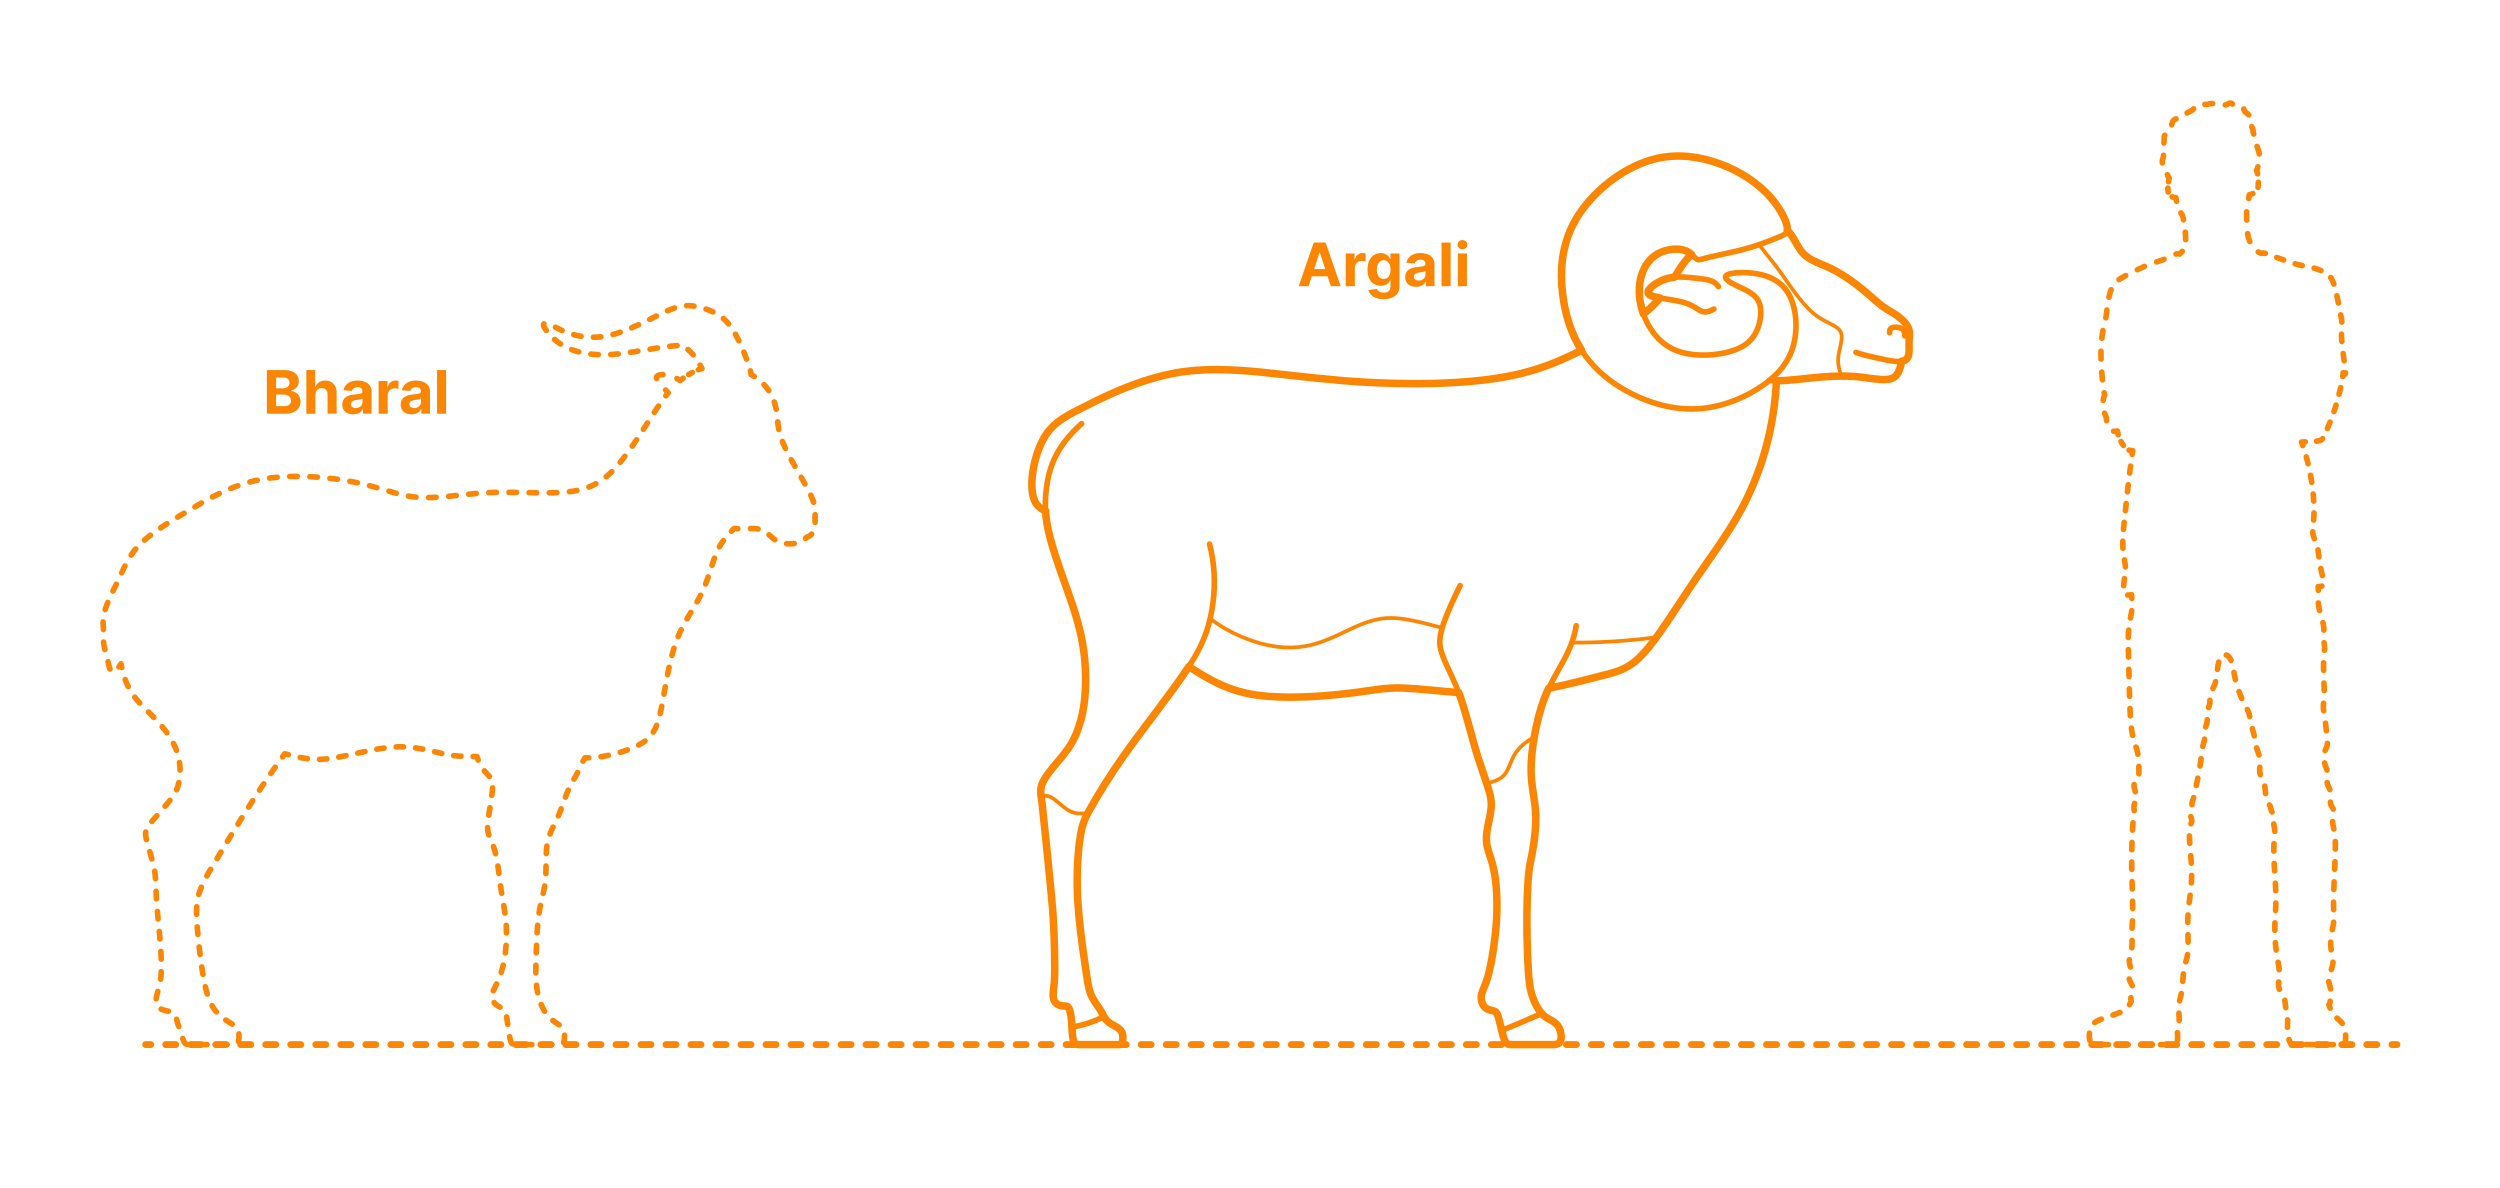<?xml version="1.0" encoding="utf-8"?>
<!-- Generator: Adobe Illustrator 27.0.0, SVG Export Plug-In . SVG Version: 6.00 Build 0)  -->
<!DOCTYPE svg PUBLIC "-//W3C//DTD SVG 1.1//EN" "http://www.w3.org/Graphics/SVG/1.1/DTD/svg11.dtd">
<svg version="1.1" xmlns:x="http://ns.adobe.com/Extensibility/1.0/" xmlns:i="http://ns.adobe.com/AdobeIllustrator/10.0/" xmlns:graph="http://ns.adobe.com/Graphs/1.0/"
	 xmlns="http://www.w3.org/2000/svg" xmlns:xlink="http://www.w3.org/1999/xlink" x="0px" y="0px" width="1000px" height="475px"
	 viewBox="0 0 1000 475" enable-background="new 0 0 1000 475" xml:space="preserve">
<g id="FILL-BACKGROUND">
	<rect x="0" fill="#FFFFFF" width="1000" height="475"/>
</g>
<g id="N-TEXT">
	<g id="MTEXT_00000115512535767955002260000008779857115922736515_">
		<g>
			<g>
				<g>
					<path fill="#FB8604" d="M106.746,165.48v-17.455h6.989c1.284,0,2.355,0.19,3.213,0.571c0.858,0.38,1.503,0.907,1.935,1.581
						s0.648,1.448,0.648,2.323c0,0.682-0.137,1.28-0.409,1.794c-0.273,0.514-0.646,0.935-1.121,1.261
						c-0.475,0.327-1.016,0.558-1.624,0.695v0.17c0.665,0.028,1.288,0.216,1.871,0.562c0.582,0.347,1.055,0.831,1.419,1.453
						s0.545,1.362,0.545,2.22c0,0.926-0.229,1.751-0.686,2.476c-0.458,0.725-1.132,1.297-2.024,1.717
						c-0.892,0.421-1.992,0.631-3.298,0.631H106.746z M110.437,155.33h2.736c0.505,0,0.956-0.09,1.351-0.269
						c0.395-0.179,0.708-0.433,0.938-0.763s0.345-0.725,0.345-1.185c0-0.63-0.223-1.139-0.669-1.525
						c-0.446-0.386-1.078-0.58-1.896-0.58h-2.804V155.33z M110.437,162.463h3.008c1.028,0,1.778-0.197,2.25-0.592
						s0.708-0.922,0.708-1.581c0-0.483-0.117-0.909-0.35-1.278c-0.233-0.369-0.564-0.659-0.993-0.869
						c-0.429-0.21-0.939-0.315-1.53-0.315h-3.094V162.463z"/>
					<path fill="#FB8604" d="M126.169,157.912v7.568h-3.631v-17.455h3.528v6.673h0.154c0.295-0.772,0.772-1.379,1.432-1.82
						c0.659-0.44,1.486-0.66,2.48-0.66c0.909,0,1.703,0.197,2.382,0.592c0.679,0.395,1.207,0.96,1.585,1.696
						s0.564,1.615,0.559,2.638v8.335h-3.631v-7.688c0.005-0.807-0.197-1.435-0.609-1.883c-0.412-0.449-0.987-0.673-1.726-0.673
						c-0.494,0-0.93,0.105-1.308,0.315c-0.378,0.21-0.673,0.516-0.886,0.917C126.284,156.868,126.174,157.349,126.169,157.912z"/>
					<path fill="#FB8604" d="M141.254,165.727c-0.835,0-1.58-0.146-2.233-0.439s-1.169-0.727-1.547-1.304s-0.566-1.297-0.566-2.161
						c0-0.727,0.133-1.338,0.4-1.833c0.267-0.494,0.631-0.892,1.091-1.193c0.46-0.301,0.984-0.529,1.572-0.682
						c0.588-0.153,1.206-0.261,1.854-0.324c0.761-0.08,1.375-0.155,1.841-0.226c0.466-0.071,0.804-0.177,1.014-0.319
						c0.21-0.142,0.315-0.352,0.315-0.631v-0.051c0-0.54-0.169-0.958-0.507-1.253c-0.338-0.295-0.817-0.443-1.436-0.443
						c-0.653,0-1.173,0.144-1.56,0.431c-0.386,0.287-0.642,0.646-0.767,1.078l-3.358-0.273c0.17-0.795,0.506-1.484,1.006-2.067
						c0.5-0.582,1.146-1.031,1.939-1.347c0.792-0.315,1.711-0.473,2.757-0.473c0.728,0,1.425,0.085,2.092,0.255
						s1.262,0.435,1.781,0.793c0.52,0.358,0.931,0.817,1.231,1.376c0.301,0.56,0.452,1.229,0.452,2.007v8.83h-3.443v-1.815h-0.103
						c-0.21,0.409-0.491,0.769-0.844,1.078c-0.352,0.31-0.775,0.551-1.27,0.725C142.473,165.641,141.902,165.727,141.254,165.727z
						 M142.294,163.222c0.534,0,1.005-0.107,1.415-0.32s0.73-0.501,0.963-0.865c0.233-0.363,0.349-0.775,0.349-1.236v-1.389
						c-0.114,0.074-0.269,0.141-0.464,0.201c-0.196,0.06-0.417,0.113-0.661,0.162s-0.489,0.091-0.733,0.128s-0.466,0.07-0.665,0.098
						c-0.426,0.062-0.798,0.162-1.117,0.298c-0.318,0.136-0.565,0.319-0.741,0.549c-0.176,0.23-0.264,0.516-0.264,0.857
						c0,0.494,0.18,0.871,0.541,1.129C141.278,163.092,141.737,163.222,142.294,163.222z"/>
					<path fill="#FB8604" d="M151.447,165.48v-13.091h3.52v2.284h0.136c0.239-0.812,0.639-1.428,1.202-1.845
						c0.562-0.418,1.21-0.626,1.943-0.626c0.182,0,0.378,0.011,0.588,0.034c0.21,0.022,0.395,0.054,0.554,0.094v3.221
						c-0.17-0.051-0.406-0.096-0.708-0.136c-0.301-0.04-0.577-0.06-0.827-0.06c-0.534,0-1.01,0.115-1.428,0.345
						c-0.417,0.23-0.747,0.55-0.988,0.959c-0.242,0.409-0.362,0.88-0.362,1.415v7.406H151.447z"/>
					<path fill="#FB8604" d="M164.623,165.727c-0.835,0-1.58-0.146-2.233-0.439s-1.169-0.727-1.547-1.304s-0.566-1.297-0.566-2.161
						c0-0.727,0.133-1.338,0.4-1.833c0.267-0.494,0.631-0.892,1.091-1.193c0.46-0.301,0.984-0.529,1.572-0.682
						c0.588-0.153,1.206-0.261,1.854-0.324c0.761-0.08,1.375-0.155,1.841-0.226c0.466-0.071,0.804-0.177,1.014-0.319
						c0.21-0.142,0.315-0.352,0.315-0.631v-0.051c0-0.54-0.169-0.958-0.507-1.253c-0.338-0.295-0.817-0.443-1.436-0.443
						c-0.653,0-1.173,0.144-1.56,0.431c-0.386,0.287-0.642,0.646-0.767,1.078l-3.358-0.273c0.17-0.795,0.506-1.484,1.006-2.067
						c0.5-0.582,1.146-1.031,1.939-1.347c0.792-0.315,1.711-0.473,2.757-0.473c0.728,0,1.425,0.085,2.092,0.255
						s1.262,0.435,1.781,0.793c0.52,0.358,0.931,0.817,1.231,1.376c0.301,0.56,0.452,1.229,0.452,2.007v8.83h-3.443v-1.815h-0.103
						c-0.21,0.409-0.491,0.769-0.844,1.078c-0.352,0.31-0.775,0.551-1.27,0.725C165.842,165.641,165.271,165.727,164.623,165.727z
						 M165.663,163.222c0.534,0,1.005-0.107,1.415-0.32s0.73-0.501,0.963-0.865c0.233-0.363,0.349-0.775,0.349-1.236v-1.389
						c-0.114,0.074-0.269,0.141-0.464,0.201c-0.196,0.06-0.417,0.113-0.661,0.162s-0.489,0.091-0.733,0.128s-0.466,0.07-0.665,0.098
						c-0.426,0.062-0.798,0.162-1.117,0.298c-0.318,0.136-0.565,0.319-0.741,0.549c-0.176,0.23-0.264,0.516-0.264,0.857
						c0,0.494,0.18,0.871,0.541,1.129C164.647,163.092,165.106,163.222,165.663,163.222z"/>
					<path fill="#FB8604" d="M178.447,148.025v17.455h-3.631v-17.455H178.447z"/>
				</g>
			</g>
		</g>
	</g>
	<g id="MTEXT_00000148657604351693391970000001611478640423546787_">
		<g>
			<g>
				<g>
					<path fill="#FB8604" d="M523.426,114.48h-3.955l6.026-17.455h4.755l6.017,17.455h-3.955l-4.372-13.466h-0.136L523.426,114.48z
						 M523.179,107.619h9.341v2.881h-9.341V107.619z"/>
					<path fill="#FB8604" d="M538.298,114.48v-13.091h3.52v2.284h0.136c0.239-0.812,0.639-1.428,1.202-1.845
						c0.562-0.418,1.21-0.626,1.943-0.626c0.182,0,0.378,0.011,0.588,0.034c0.21,0.022,0.395,0.054,0.554,0.094v3.221
						c-0.17-0.051-0.406-0.096-0.708-0.136c-0.301-0.04-0.577-0.06-0.827-0.06c-0.534,0-1.01,0.115-1.428,0.345
						c-0.417,0.23-0.747,0.55-0.988,0.959c-0.242,0.409-0.362,0.88-0.362,1.415v7.406H538.298z"/>
					<path fill="#FB8604" d="M553.392,119.662c-1.176,0-2.184-0.161-3.021-0.481s-1.504-0.757-1.999-1.308
						c-0.494-0.551-0.815-1.17-0.963-1.858l3.358-0.452c0.102,0.261,0.264,0.505,0.486,0.733c0.222,0.227,0.516,0.41,0.882,0.55
						c0.367,0.139,0.814,0.208,1.342,0.208c0.79,0,1.442-0.191,1.956-0.575c0.514-0.383,0.771-1.024,0.771-1.922v-2.395h-0.153
						c-0.159,0.364-0.398,0.708-0.716,1.031c-0.318,0.324-0.727,0.588-1.227,0.793s-1.097,0.307-1.79,0.307
						c-0.983,0-1.876-0.229-2.681-0.686s-1.443-1.159-1.917-2.105c-0.475-0.946-0.712-2.144-0.712-3.592
						c0-1.483,0.242-2.722,0.725-3.716c0.483-0.994,1.126-1.738,1.93-2.233c0.804-0.494,1.686-0.741,2.646-0.741
						c0.733,0,1.347,0.124,1.841,0.371c0.495,0.247,0.894,0.554,1.198,0.92c0.304,0.367,0.538,0.726,0.703,1.078h0.136v-2.199h3.605
						v13.219c0,1.113-0.272,2.045-0.818,2.795c-0.546,0.75-1.3,1.314-2.263,1.692C555.749,119.473,554.642,119.662,553.392,119.662z
						 M553.469,111.565c0.585,0,1.081-0.146,1.487-0.439c0.406-0.293,0.719-0.713,0.938-1.262c0.219-0.548,0.328-1.206,0.328-1.973
						s-0.108-1.433-0.324-1.999c-0.216-0.565-0.528-1.004-0.938-1.317c-0.409-0.312-0.906-0.469-1.491-0.469
						c-0.597,0-1.1,0.161-1.509,0.481c-0.409,0.321-0.719,0.766-0.929,1.334c-0.21,0.568-0.315,1.224-0.315,1.969
						c0,0.755,0.106,1.408,0.32,1.956c0.213,0.549,0.522,0.972,0.929,1.27S552.872,111.565,553.469,111.565z"/>
					<path fill="#FB8604" d="M566.423,114.727c-0.835,0-1.58-0.146-2.233-0.439s-1.169-0.727-1.547-1.304s-0.566-1.297-0.566-2.161
						c0-0.727,0.133-1.338,0.4-1.833c0.267-0.494,0.631-0.892,1.091-1.193c0.46-0.301,0.984-0.529,1.572-0.682
						c0.588-0.153,1.206-0.261,1.854-0.324c0.761-0.08,1.375-0.155,1.841-0.226c0.466-0.071,0.804-0.177,1.014-0.319
						c0.21-0.142,0.315-0.352,0.315-0.631v-0.051c0-0.54-0.169-0.958-0.507-1.253c-0.338-0.295-0.817-0.443-1.436-0.443
						c-0.653,0-1.173,0.144-1.56,0.431c-0.386,0.287-0.642,0.646-0.767,1.078l-3.358-0.273c0.17-0.795,0.506-1.484,1.006-2.067
						c0.5-0.582,1.146-1.031,1.939-1.347c0.792-0.315,1.711-0.473,2.757-0.473c0.728,0,1.425,0.085,2.092,0.255
						s1.262,0.435,1.781,0.793c0.52,0.358,0.931,0.817,1.231,1.376c0.301,0.56,0.452,1.229,0.452,2.007v8.83h-3.443v-1.815h-0.103
						c-0.21,0.409-0.491,0.769-0.844,1.078c-0.352,0.31-0.775,0.551-1.27,0.725C567.642,114.641,567.071,114.727,566.423,114.727z
						 M567.463,112.222c0.534,0,1.005-0.107,1.415-0.32s0.73-0.501,0.963-0.865c0.233-0.363,0.349-0.775,0.349-1.236v-1.389
						c-0.114,0.074-0.269,0.141-0.464,0.201c-0.196,0.06-0.417,0.113-0.661,0.162s-0.489,0.091-0.733,0.128s-0.466,0.07-0.665,0.098
						c-0.426,0.062-0.798,0.162-1.117,0.298c-0.318,0.136-0.565,0.319-0.741,0.549c-0.176,0.23-0.264,0.516-0.264,0.857
						c0,0.494,0.18,0.871,0.541,1.129C566.448,112.092,566.906,112.222,567.463,112.222z"/>
					<path fill="#FB8604" d="M580.247,97.025v17.455h-3.631V97.025H580.247z"/>
					<path fill="#FB8604" d="M584.977,99.702c-0.54,0-1.003-0.179-1.389-0.537c-0.387-0.358-0.58-0.79-0.58-1.295
						c0-0.505,0.193-0.939,0.58-1.3c0.386-0.361,0.847-0.541,1.381-0.541c0.545,0,1.01,0.179,1.393,0.537
						c0.384,0.358,0.576,0.79,0.576,1.295c0,0.505-0.192,0.939-0.576,1.299C585.978,99.521,585.516,99.702,584.977,99.702z
						 M583.144,114.48v-13.091h3.631v13.091H583.144z"/>
				</g>
			</g>
		</g>
	</g>
</g>
<g id="N-DIMENSIONS">
</g>
<g id="_x32_D_x24_AG-DIAGRAM">
	<g id="POLYLINE_00000044900166792735916020000004838073935160143260_">
		<g>
			<g>
				
					<line fill="none" stroke="#FB8604" stroke-width="2.75" stroke-linecap="round" stroke-linejoin="round" x1="58.281" y1="417.838" x2="60.281" y2="417.838"/>
				
					<line fill="none" stroke="#FB8604" stroke-width="2.75" stroke-linecap="round" stroke-linejoin="round" stroke-dasharray="4.002,6.003" x1="66.284" y1="417.838" x2="953.781" y2="417.838"/>
				
					<line fill="none" stroke="#FB8604" stroke-width="2.75" stroke-linecap="round" stroke-linejoin="round" x1="956.783" y1="417.838" x2="958.783" y2="417.838"/>
			</g>
		</g>
	</g>
</g>
<g id="_x32_D_x24_AG-DETAILS-DIAGRAM">
	<g id="POLYLINE_00000176733873733732425340000007227936485343187375_">
		<g>
			<g>
				<path fill="none" stroke="#FB8604" stroke-width="2.25" stroke-linecap="round" stroke-linejoin="round" d="M301.727,150.614
					c-0.418-0.275-0.844-0.538-1.275-0.788c-0.031-0.374-0.112-0.755-0.199-1.12c-0.028-0.116-0.058-0.232-0.09-0.351"/>
				
					<path fill="none" stroke="#FB8604" stroke-width="2.25" stroke-linecap="round" stroke-linejoin="round" stroke-dasharray="2.978,4.963" d="
					M298.62,143.64c-1.142-3.121-2.458-6.231-4.004-9.154c-1.566-2.957-3.492-5.832-6.217-7.837c-1.643-1.23-3.527-2.12-5.447-2.829
					c-2.649-0.963-5.465-1.617-8.297-1.549c-1.507,0.04-3.007,0.336-4.441,0.795c-1.038,0.328-2.098,0.757-3.097,1.194
					c-2.443,1.065-8.792,4.304-11.233,5.425c-4.838,2.22-9.887,4.339-15.205,5.011c-5.725,0.725-11.619-0.391-16.782-2.937
					c-1.276-0.603-3.595-1.903-4.928-2.296c-0.275-0.077-0.561-0.136-0.848-0.125c-0.279,0.009-0.598,0.11-0.69,0.404
					c-0.054,0.171-0.029,0.355,0.013,0.526c0.101,0.386,0.294,0.746,0.495,1.088c0.585,0.964,1.322,1.844,2.084,2.673
					c1.219,1.314,2.591,2.511,4.084,3.504c3.007,2.009,6.514,3.184,10.059,3.804c3.496,0.605,7.092,0.67,10.627,0.436
					c5.117-0.309,13.695-1.891,18.832-2.673c3.136-0.463,6.441-0.913,9.613-0.96c1.327,1.094,2.779,2.291,3.872,3.616
					c0.588,0.699,1.125,1.443,1.63,2.211"/>
				<path fill="none" stroke="#FB8604" stroke-width="2.25" stroke-linecap="round" stroke-linejoin="round" d="M280.036,146.083
					c0.25,0.434,0.495,0.869,0.737,1.303c-0.474,0.156-0.944,0.327-1.409,0.51"/>
				
					<path fill="none" stroke="#FB8604" stroke-width="2.25" stroke-linecap="round" stroke-linejoin="round" stroke-dasharray="1.616,2.693" d="
					M276.913,149.01c-0.879,0.454-1.733,0.955-2.557,1.5"/>
				<path fill="none" stroke="#FB8604" stroke-width="2.25" stroke-linecap="round" stroke-linejoin="round" d="M273.25,151.28
					c-0.403,0.295-0.798,0.602-1.184,0.918c-0.421-0.267-0.852-0.522-1.294-0.76"/>
				
					<path fill="none" stroke="#FB8604" stroke-width="2.25" stroke-linecap="round" stroke-linejoin="round" stroke-dasharray="3.519,5.865" d="
					M265.181,149.845c-0.058-0.001-0.116-0.001-0.174-0.001c-0.582,0.009-1.183,0.061-1.722,0.295
					c-0.239,0.108-0.471,0.267-0.595,0.505l-0.006,0.012l-0.006,0.013l-0.006,0.013l-0.006,0.013l-0.005,0.013l-0.005,0.013
					l-0.005,0.013l-0.005,0.013l-0.005,0.013l-0.004,0.013l-0.004,0.014l-0.004,0.013l-0.004,0.014l-0.003,0.014l-0.003,0.014
					l-0.003,0.014l-0.003,0.014l-0.002,0.014l-0.002,0.014l-0.002,0.015l-0.002,0.015c-0.034,0.421,0.189,0.836,0.396,1.188
					c0.21,0.345,0.463,0.681,0.714,0.997c0.184,0.228,0.386,0.467,0.598,0.712"/>
				<path fill="none" stroke="#FB8604" stroke-width="2.25" stroke-linecap="round" stroke-linejoin="round" d="M266.273,156.012
					c0.353,0.394,0.691,0.776,0.988,1.129c-0.31,0.383-0.619,0.777-0.926,1.18"/>
				
					<path fill="none" stroke="#FB8604" stroke-width="2.25" stroke-linecap="round" stroke-linejoin="round" stroke-dasharray="3.024,5.04" d="
					M263.406,162.425c-0.244,0.359-0.484,0.716-0.719,1.068c-4.813,7.255-10.225,16.448-15.899,22.969
					c-1.691,1.921-3.551,3.745-5.621,5.255c-1.852,1.358-3.9,2.469-6.054,3.267c-2.346,0.876-4.829,1.392-7.31,1.692
					c-3.662,0.445-7.548,0.489-11.239,0.47c-3.225-0.045-14.988-0.323-18.045-0.213c-2.666,0.049-5.601,0.235-8.261,0.466
					c-6.66,0.593-15.997,2.019-22.601,1.582c-3.21-0.202-6.416-0.899-9.511-1.754c-4.77-1.388-11.328-3.407-16.119-4.318
					c-5.003-1.007-10.171-1.696-15.261-2.062c-8.371-0.563-16.933-0.408-25.132,1.515c-7.742,1.805-15.012,5.333-21.861,9.3
					c-5.127,3.036-11.352,6.618-16.249,9.977c-4.176,2.89-8.286,6.137-11.095,10.43c-1.948,2.844-3.684,6.963-5.159,10.086
					l-2.727,5.563c-0.856,1.801-1.674,3.699-2.307,5.587c-0.396,1.195-0.756,2.43-0.931,3.678c-0.1,0.705-0.101,1.434-0.061,2.145
					c0.061,0.994,0.144,2.38,0.137,3.364c-0.002,1.853-0.118,4.101,0.239,5.916c0.293,1.611,0.956,3.296,1.288,4.899
					c0.241,1.098,0.543,2.756,0.884,3.808c0.099,0.306,0.213,0.615,0.359,0.901c0.143,0.274,0.318,0.552,0.584,0.721l0.014,0.008
					l0.014,0.008l0.014,0.007l0.014,0.008l0.014,0.007l0.014,0.007l0.014,0.007l0.014,0.006l0.014,0.006l0.014,0.006l0.014,0.005
					l0.015,0.005l0.015,0.005l0.015,0.004l0.015,0.004l0.015,0.004l0.015,0.003l0.015,0.003l0.015,0.002l0.015,0.003l0.015,0.002
					l0.015,0.002l0.015,0.001l0.016,0.001l0.016,0.001l0.016,0l0.016,0h0.016c0.255-0.006,0.488-0.12,0.699-0.259"/>
				<path fill="none" stroke="#FB8604" stroke-width="2.25" stroke-linecap="round" stroke-linejoin="round" d="M47.562,266.771
					c0.296-0.406,0.575-0.829,0.839-1.247c0.094,0.489,0.194,0.978,0.303,1.466"/>
				
					<path fill="none" stroke="#FB8604" stroke-width="2.25" stroke-linecap="round" stroke-linejoin="round" stroke-dasharray="3.022,5.037" d="
					M50.093,271.83c0.834,2.294,1.926,4.486,3.38,6.458c2.419,3.345,6.001,6.456,8.83,9.459c3.149,3.396,6.105,7.127,7.914,11.425
					c1.276,3.06,1.881,6.396,1.811,9.708c-0.051,2.476-0.472,4.983-1.486,7.255c-0.49,1.096-1.134,2.131-1.846,3.094
					c-0.627,0.89-1.715,2.117-2.416,2.966c-1.257,1.437-3.549,4.197-4.822,5.581c-0.89,1.014-2.175,2.187-2.75,3.423
					c-0.419,0.879-0.515,1.877-0.436,2.839c0.098,1.183,0.403,2.36,0.71,3.504c0.782,2.812,1.994,6.383,2.587,9.235
					c0.427,2.025,0.629,4.133,0.727,6.199c0.045,1.253,0.186,5.381,0.254,6.561c0.595,9.336,2.345,20.537,1.918,29.869
					c-0.082,1.749-0.283,3.518-0.783,5.201c-0.189,0.631-0.609,1.977-0.755,2.594c-0.223,0.911-0.417,1.874-0.538,2.803
					c-0.043,0.362-0.086,0.735-0.051,1.1c0.03,0.342,0.168,0.664,0.339,0.958c0.241,0.424,0.566,0.802,0.953,1.101
					c0.753,0.583,1.699,0.839,2.607,1.073c0.719,0.189,1.82,0.352,2.518,0.604c0.343,0.126,0.666,0.319,0.913,0.591
					c0.293,0.317,0.474,0.72,0.623,1.121c0.439,1.215,0.626,2.587,1.117,3.785c0.353,0.861,0.744,1.82,0.993,2.711
					c0.342,1.126,0.696,2.655,1.218,3.7c0.134,0.259,0.299,0.512,0.527,0.698c0.474,0.387,1.129,0.377,1.71,0.393l16.822,0.002
					c0.282-0.002,0.64,0.001,0.92-0.025c0.311-0.026,0.626-0.08,0.912-0.212c0.193-0.089,0.368-0.217,0.505-0.38
					c0.143-0.168,0.242-0.369,0.315-0.576c0.312-0.937,0.285-2.019,0.228-2.997c-0.056-0.736-0.128-1.51-0.512-2.158
					c-0.201-0.342-0.479-0.635-0.783-0.887c-0.307-0.254-0.657-0.491-0.994-0.707c-1.096-0.699-2.686-1.602-3.716-2.373
					c-1.814-1.305-3.387-2.96-4.531-4.885c-0.794-1.324-1.393-2.767-1.879-4.229c-0.72-2.177-1.23-4.495-1.653-6.748
					c-0.695-3.754-1.251-7.992-1.701-11.79c-0.438-3.939-0.901-8.336-1.109-12.291c-0.16-3.258-0.082-6.596,0.81-9.753
					c0.642-2.322,1.68-4.544,2.805-6.668c0.715-1.362,1.677-2.979,2.46-4.302c8.169-13.687,17.37-28.937,26.785-42.088"/>
				<path fill="none" stroke="#FB8604" stroke-width="2.25" stroke-linecap="round" stroke-linejoin="round" d="M113.021,302.727
					c0.296-0.405,0.591-0.807,0.887-1.207l1.457,0.357"/>
				
					<path fill="none" stroke="#FB8604" stroke-width="2.25" stroke-linecap="round" stroke-linejoin="round" stroke-dasharray="2.917,4.861" d="
					M120.091,302.999c2.701,0.55,5.469,0.865,8.22,0.746c5.792-0.235,13.864-2.39,19.596-3.528c4.158-0.818,8.443-1.54,12.691-1.501
					c3.741,0.027,7.501,0.662,11.142,1.495c2.721,0.625,6.613,1.66,9.356,1.996c1.747,0.242,3.758,0.324,5.731,0.36"/>
				<path fill="none" stroke="#FB8604" stroke-width="2.25" stroke-linecap="round" stroke-linejoin="round" d="M189.257,302.596
					c0.514,0.005,1.016,0.01,1.499,0.017c0.157,0.473,0.325,0.945,0.509,1.411"/>
				
					<path fill="none" stroke="#FB8604" stroke-width="2.25" stroke-linecap="round" stroke-linejoin="round" stroke-dasharray="3,5" d="
					M193.753,308.34c0.776,0.94,1.705,1.853,2.469,2.734c0.221,0.268,0.425,0.557,0.572,0.873c0.293,0.62,0.34,1.322,0.334,1.999
					c-0.084,3.083-1.156,8.828-1.588,11.94c-0.23,1.606-0.483,3.328-0.51,4.951c-0.008,0.656,0.033,1.325,0.168,1.969
					c0.123,0.606,0.335,1.201,0.568,1.773l0.939,2.231c0.981,2.429,1.733,4.987,2.177,7.569c0.352,1.992,0.757,5.703,1.013,7.76
					c0.339,2.872,1.154,7.395,1.657,10.29c0.463,2.814,0.87,5.779,0.993,8.625c0.184,4.362-0.087,8.808-0.865,13.105
					c-0.415,2.25-1.027,4.516-1.843,6.653c-0.613,1.668-1.545,3.504-2.338,5.101c-0.324,0.683-0.643,1.396-0.71,2.157
					c-0.085,1.009,0.246,2.025,0.793,2.866c0.253,0.384,0.561,0.735,0.921,1.022c0.532,0.434,1.281,0.783,1.889,1.105
					c0.475,0.254,0.946,0.552,1.276,0.987c0.263,0.34,0.442,0.739,0.58,1.144c0.227,0.681,0.368,1.418,0.491,2.126
					c0.388,2.252,0.739,5.704,1.218,7.926c0.098,0.435,0.204,0.888,0.361,1.306c0.139,0.363,0.309,0.736,0.605,0.998
					c0.144,0.126,0.322,0.211,0.51,0.249c0.092,0.02,0.189,0.028,0.282,0.034c0.052,0,0.12,0.006,0.173,0.005c0,0,17.974,0,17.974,0
					c0.414-0.001,0.868-0.021,1.203-0.295c0.328-0.266,0.474-0.686,0.567-1.085c0.174-0.794,0.201-1.62,0.183-2.431
					c-0.016-0.509-0.054-1.029-0.145-1.532c-0.065-0.351-0.162-0.702-0.333-1.017c-0.218-0.408-0.562-0.733-0.924-1.014
					c-1.319-0.974-2.926-1.884-4.147-2.982c-1.72-1.494-2.882-3.514-3.759-5.591c-2.453-5.73-2.248-12.146-2.103-18.256
					c0.312-7.282,0.317-15.001,1.899-22.133c0.486-2.139,1.344-5.5,1.654-7.632c0.292-1.874,0.384-3.866,0.426-5.763
					c0.067-3.187-0.083-7.47,0.516-10.575c0.374-2.137,1.122-4.205,2.06-6.157c0.857-1.768,2.104-4.227,2.816-6.02
					c0.913-2.258,1.981-5.516,2.875-7.786c0.517-1.325,1.131-2.671,1.81-3.921c0.848-1.587,2.105-3.576,2.867-5.203
					c0.255-0.555,0.515-1.146,0.785-1.744"/>
				<path fill="none" stroke="#FB8604" stroke-width="2.25" stroke-linecap="round" stroke-linejoin="round" d="M233.204,304.449
					c0.242-0.453,0.495-0.889,0.762-1.292c0.5-0.002,0.999-0.014,1.499-0.033"/>
				
					<path fill="none" stroke="#FB8604" stroke-width="2.25" stroke-linecap="round" stroke-linejoin="round" stroke-dasharray="2.971,4.951" d="
					M240.393,302.667c2.724-0.396,5.417-1.021,8.039-1.835c2.956-0.927,5.911-2.052,8.546-3.701c1.39-0.875,2.663-1.963,3.653-3.28
					c0.991-1.303,1.7-2.807,2.257-4.34c0.916-2.526,1.479-5.258,1.991-7.895c1.548-8.407,2.909-17.978,5.955-25.95
					c1.111-2.938,2.607-5.797,4.191-8.507c1.583-2.684,4.314-7.079,5.635-9.849c0.942-1.92,1.739-3.994,2.438-6.015l2.333-7.068
					c0.766-2.213,1.628-4.45,2.875-6.44c0.753-1.229,1.65-2.376,2.606-3.474"/>
				<path fill="none" stroke="#FB8604" stroke-width="2.25" stroke-linecap="round" stroke-linejoin="round" d="M292.584,212.485
					c0.346-0.364,0.693-0.725,1.039-1.083c0.437,0.045,0.948,0.07,1.496,0.082"/>
				
					<path fill="none" stroke="#FB8604" stroke-width="2.25" stroke-linecap="round" stroke-linejoin="round" stroke-dasharray="3.039,5.065" d="
					M300.184,211.409c1.453,0,2.95,0.031,4.342,0.489c0.786,0.262,1.507,0.697,2.157,1.205c0.959,0.745,1.961,1.812,2.92,2.556
					c0.561,0.438,1.172,0.825,1.83,1.099c1.202,0.501,2.513,0.712,3.809,0.766c1.051,0.04,2.114-0.027,3.149-0.214
					c0.746-0.138,1.493-0.336,2.174-0.675c0.863-0.412,1.557-1.12,2.214-1.798c0.738-0.176,1.38-0.637,1.874-1.203
					c0.649-0.751,1.094-1.676,1.31-2.644c0.214-0.931,0.115-1.946,0.05-2.891c-0.064-0.821,0.041-1.97,0.089-2.799
					c0.033-0.692,0.024-1.394-0.075-2.08c-0.15-1.072-0.47-2.127-0.849-3.139c-0.466-1.235-1.065-2.495-1.665-3.673
					c-1.48-2.898-5.302-9.379-6.883-12.281c-1.824-3.399-3.713-6.898-4.733-10.636c-0.296-1.11-0.51-2.275-0.654-3.414
					c-0.217-1.69-0.34-3.924-0.62-5.602c-0.353-2.156-0.997-4.285-1.973-6.243c-0.812-1.631-1.863-3.153-3.117-4.476
					c-0.552-0.582-1.142-1.127-1.761-1.638"/>
			</g>
		</g>
	</g>
	<g id="POLYLINE_00000170966476901177548070000005529378567969990828_">
		<g>
			<g>
				<path fill="none" stroke="#FB8604" stroke-width="2.25" stroke-linecap="round" stroke-linejoin="round" d="M870.411,101.632
					c0.045-0.015,0.088-0.03,0.13-0.043c0.42-0.128,0.93-0.264,1.306,0.038c0.382-0.321,0.74-0.677,1.051-1.069"/>
				
					<path fill="none" stroke="#FB8604" stroke-width="2.25" stroke-linecap="round" stroke-linejoin="round" stroke-dasharray="2.995,4.991" d="
					M874.261,95.85c0.021-1.023-0.056-2.053-0.16-3.065c-0.244-2.209-0.581-4.472-1.086-6.637c-0.757-0.982-1.297-2.088-1.706-3.248
					"/>
				<path fill="none" stroke="#FB8604" stroke-width="2.25" stroke-linecap="round" stroke-linejoin="round" d="M870.63,80.499
					c-0.111-0.489-0.21-0.979-0.303-1.466c-0.497-0.01-1.003-0.104-1.463-0.301"/>
				
					<path fill="none" stroke="#FB8604" stroke-width="2.25" stroke-linecap="round" stroke-linejoin="round" stroke-dasharray="1.556,2.594" d="
					M867.288,76.799c-0.146-0.604-0.157-1.239-0.137-1.857c0.017-0.327,0.041-0.655,0.072-0.983"/>
				<path fill="none" stroke="#FB8604" stroke-width="2.25" stroke-linecap="round" stroke-linejoin="round" d="M867.389,72.672
					c0.08-0.495,0.179-0.986,0.298-1.469c-0.349-0.262-0.503-0.795-0.675-1.183c-0.016-0.038-0.032-0.075-0.049-0.112"/>
				
					<path fill="none" stroke="#FB8604" stroke-width="2.25" stroke-linecap="round" stroke-linejoin="round" stroke-dasharray="3.116,5.194" d="
					M864.954,65.161c-0.037-0.292-0.049-0.585-0.018-0.877c0.046-0.465,0.243-0.936,0.373-1.382
					c0.068-0.239,0.113-0.489,0.101-0.738c-0.029-0.566-0.295-1.182-0.467-1.719c-0.121-0.38-0.237-0.776-0.21-1.179
					c0.023-0.321,0.151-0.623,0.296-0.906c0.182-0.352,0.425-0.764,0.523-1.148c0.084-0.316,0.095-0.649,0.093-0.976
					c0.001-0.659-0.095-1.402,0.202-2.013c0.183-0.362,0.494-0.64,0.803-0.895c0.396-0.324,0.868-0.66,1.191-1.055
					c0.183-0.221,0.324-0.476,0.433-0.741c0.263-0.633,0.369-1.413,0.518-2.081c0.078-0.336,0.179-0.677,0.361-0.973
					c0.244-0.409,0.656-0.684,1.092-0.857c1.019-0.415,2.254-0.552,3.246-1.037c0.17-0.087,0.329-0.199,0.462-0.336
					c0.166-0.164,0.315-0.408,0.447-0.599c0.095-0.137,0.2-0.27,0.325-0.38c0.175-0.155,0.38-0.275,0.586-0.383
					c0.485-0.26,1.125-0.465,1.567-0.799c0.236-0.173,0.566-0.537,0.777-0.747c0.34-0.339,0.709-0.673,1.088-0.967
					c0.444-0.339,0.92-0.665,1.46-0.828c0.229-0.068,0.471-0.087,0.708-0.058c0.356,0.039,0.729,0.186,1.078,0.259
					c0.264,0.059,0.538,0.057,0.803,0.01c0.565-0.097,1.137-0.319,1.713-0.355c0.865-0.056,1.795,0.27,2.628,0.473
					c1.1,0.274,2.306,0.431,3.385-0.007c0.411-0.159,0.851-0.412,1.266-0.559c0.122-0.042,0.249-0.077,0.378-0.087
					c0.13-0.012,0.264,0.006,0.383,0.063c0.298,0.144,0.54,0.468,0.768,0.7c0.235,0.248,0.499,0.48,0.812,0.624
					c0.656,0.292,1.451,0.302,2.156,0.379c0.252,0.028,0.511,0.059,0.752,0.14c0.119,0.041,0.237,0.1,0.323,0.194
					c0.159,0.17,0.2,0.439,0.263,0.655c0.045,0.162,0.105,0.323,0.199,0.463c0.15,0.219,0.36,0.391,0.566,0.554
					c0.361,0.282,0.808,0.575,1.098,0.93c0.141,0.17,0.244,0.376,0.265,0.598c0.045,0.448-0.13,0.902-0.245,1.328
					c-0.088,0.318-0.157,0.642-0.027,0.959c0.13,0.334,0.427,0.644,0.638,0.929c0.333,0.446,0.625,0.929,0.847,1.439
					c0.11,0.257,0.203,0.527,0.246,0.804c0.051,0.313,0.034,0.654,0.073,0.968c0.083,0.69,0.587,1.362,0.843,2.009
					c0.3,0.667,0.287,1.454,0.362,2.169c0.083,0.957,0.542,2.027,0.859,2.929c0.185,0.522,0.34,1.066,0.368,1.622
					c0.037,0.709-0.097,1.623-0.222,2.451"/>
				<path fill="none" stroke="#FB8604" stroke-width="2.25" stroke-linecap="round" stroke-linejoin="round" d="M903.149,66.705
					c-0.091,0.499-0.239,0.979-0.531,1.393c0.143,0.396,0.306,0.83,0.4,1.238c0.015,0.064,0.03,0.128,0.043,0.193"/>
				
					<path fill="none" stroke="#FB8604" stroke-width="2.25" stroke-linecap="round" stroke-linejoin="round" stroke-dasharray="2.031,3.385" d="
					M903.334,72.902c0.001,0.357-0.006,0.714-0.022,1.068c-0.034,0.681-0.105,1.395-0.469,1.988
					c-0.103,0.17-0.224,0.326-0.359,0.471"/>
				<path fill="none" stroke="#FB8604" stroke-width="2.25" stroke-linecap="round" stroke-linejoin="round" d="M901.119,77.422
					c-0.447,0.228-0.923,0.398-1.416,0.488c-0.054,0.495-0.117,0.992-0.197,1.487"/>
				
					<path fill="none" stroke="#FB8604" stroke-width="2.25" stroke-linecap="round" stroke-linejoin="round" stroke-dasharray="3.278,5.464" d="
					M898.642,84.74c0.002,2.549,0.02,5.26,0.267,7.661c0.217,2.089,0.748,4.165,1.915,5.936c0.144,0.219,0.295,0.436,0.454,0.646"/>
				<path fill="none" stroke="#FB8604" stroke-width="2.25" stroke-linecap="round" stroke-linejoin="round" d="M903.297,100.797
					c0.44,0.238,0.913,0.417,1.39,0.562c0.224-0.129,0.488-0.17,0.744-0.153c0.244,0.015,0.485,0.074,0.719,0.145"/>
				
					<path fill="none" stroke="#FB8604" stroke-width="2.25" stroke-linecap="round" stroke-linejoin="round" stroke-dasharray="2.913,4.855" d="
					M910.712,103.014c3.197,1.186,6.522,2.391,9.603,3.09l4.127,0.864c1.962,0.43,3.907,1.07,5.62,2.137
					c0.903,0.564,1.78,1.23,2.38,2.122c0.448,0.665,0.75,1.423,1.017,2.176c0.899,2.634,1.462,5.531,1.995,8.265
					c0.238,1.327,0.91,4.894,1.183,6.171c0.06,0.367,0.083,0.744,0.085,1.115c-0.01,1.696-0.195,3.693-0.124,5.388
					c0.086,2.421,0.538,5.936,0.819,8.352c0.125,0.968,0.396,2.587,0.586,4.024"/>
				<path fill="none" stroke="#FB8604" stroke-width="2.25" stroke-linecap="round" stroke-linejoin="round" d="M938.2,149.131
					c-0.006,0.128-0.022,0.256-0.065,0.376l-0.003,0.007l-0.003,0.007l-0.003,0.007l-0.003,0.007l-0.003,0.006l-0.004,0.007
					l-0.004,0.006l-0.004,0.006l-0.004,0.006l-0.004,0.005l-0.004,0.005l-0.004,0.005l-0.004,0.005l-0.004,0.004
					c-0.045,0.051-0.111,0.053-0.172,0.031c-0.218-0.084-0.471-0.359-0.648-0.52c-0.034,0.496-0.084,0.994-0.148,1.493"/>
				
					<path fill="none" stroke="#FB8604" stroke-width="2.25" stroke-linecap="round" stroke-linejoin="round" stroke-dasharray="2.715,4.525" d="
					M936.272,155.042c-0.104,0.439-0.21,0.876-0.318,1.309c-0.714,2.889-1.538,5.934-2.512,8.741
					c-1.104,3.135-2.496,6.468-3.879,9.496c-0.266,0.521-0.574,1.057-1.068,1.392c-0.245,0.166-0.528,0.268-0.815,0.333
					c-0.242,0.055-0.496,0.087-0.743,0.11c-0.539,0.04-1.526,0.106-2.581,0.175"/>
				<path fill="none" stroke="#FB8604" stroke-width="2.25" stroke-linecap="round" stroke-linejoin="round" d="M922.099,176.741
					c-0.623,0.038-1.157,0.069-1.497,0.086c0.171,0.469,0.338,0.939,0.5,1.412"/>
				
					<path fill="none" stroke="#FB8604" stroke-width="2.25" stroke-linecap="round" stroke-linejoin="round" stroke-dasharray="2.838,4.73" d="
					M922.509,182.752c1.258,4.483,2.14,9.082,2.641,13.698c0.324,3.007,0.513,6.12,0.444,9.145
					c-0.015,1.563-0.262,3.821-0.409,5.392c-0.073,0.926-0.134,1.877,0.015,2.797c0.097,0.601,0.317,1.18,0.568,1.732
					c0.37,0.795,0.806,1.683,1.028,2.529c0.474,1.693,0.722,4.475,0.971,6.237c0.361,2.652,1.094,5.611,1.728,8.225"/>
				<path fill="none" stroke="#FB8604" stroke-width="2.25" stroke-linecap="round" stroke-linejoin="round" d="M928.76,234.45
					c-0.477,0.15-0.987,0.182-1.484,0.199c0.025,0.49,0.051,0.995,0.068,1.501"/>
				
					<path fill="none" stroke="#FB8604" stroke-width="2.25" stroke-linecap="round" stroke-linejoin="round" stroke-dasharray="3.03,5.05" d="
					M927.334,241.197c0.124,1.377,0.395,2.758,0.748,4.092c0.51,1.895,1.32,3.795,1.424,5.772c0.115,1.584-0.11,3.545,0.002,5.13
					c0.074,1.048,0.383,2.154,0.341,3.208c-0.029,0.896-0.265,2.399-0.331,3.299c-0.104,1.22-0.112,2.637-0.11,3.868
					c0.013,2.692,0.221,7.014,0.281,9.732c0.008,0.771,0.002,1.628-0.045,2.395c-0.076,1.388-0.367,2.957-0.308,4.347
					c0.063,1.393,0.461,2.931,0.635,4.312c0.164,1.354,0.87,7.319,0.975,8.64c0.033,0.483,0.053,0.994,0.015,1.477
					c-0.037,0.514-0.146,1.026-0.336,1.505c-0.216,0.549-0.556,1.109-0.755,1.665c-0.356,0.947-0.332,1.986-0.244,2.979
					c0.082,0.823,0.22,1.66,0.447,2.456c0.161,0.578,0.417,1.124,0.642,1.667c0.21,0.508,0.382,1.042,0.437,1.591
					c0.053,0.485,0.004,0.983-0.06,1.466c-0.099,0.777-0.306,1.687-0.21,2.466c0.047,0.359,0.183,0.701,0.348,1.021l0.37,0.7
					c0.588,1.154,0.625,2.533,0.606,3.805l-0.048,1.286c-0.012,0.572-0.01,1.162,0.153,1.715c0.129,0.458,0.461,0.92,0.712,1.321
					c0.227,0.362,0.415,0.762,0.445,1.193c0.03,0.352-0.008,0.71-0.059,1.059c-0.116,0.763-0.325,1.602-0.383,2.372
					c-0.066,0.802,0.041,1.612,0.193,2.399c0.173,0.878,0.508,2.284,0.634,3.163c0.146,0.961,0.223,1.966,0.264,2.937
					c0.183,5.407-0.57,16.326-0.663,21.795c-0.074,2.688-0.09,5.663,0.141,8.344c0.065,0.998-0.035,2.008-0.206,2.992l-0.739,3.97
					c-0.395,2.319-0.587,4.715-0.092,7.034c0.256,1.323,0.681,2.914,0.649,4.259c-0.027,1.366-0.441,2.698-0.969,3.948
					c-0.39,0.91-0.905,1.874-0.895,2.887c0.005,1.184,0.52,2.504,0.795,3.646c0.132,0.538,0.258,1.093,0.244,1.65
					c-0.009,0.301-0.083,0.599-0.197,0.877c-0.052,0.133-0.119,0.27-0.185,0.409"/>
				<path fill="none" stroke="#FB8604" stroke-width="2.25" stroke-linecap="round" stroke-linejoin="round" d="M932.038,400.492
					c0.02,0.166,0.022,0.333-0.009,0.498c-0.063,0.33-0.244,0.631-0.485,0.862c0.108,0.217,0.191,0.46,0.27,0.69
					c0.075,0.223,0.152,0.469,0.233,0.723"/>
				
					<path fill="none" stroke="#FB8604" stroke-width="2.25" stroke-linecap="round" stroke-linejoin="round" stroke-dasharray="2.973,4.955" d="
					M934.779,407.249c0.357,0.294,0.711,0.609,1.041,0.926c0.654,0.642,1.309,1.324,1.727,2.149
					c0.288,0.573,0.436,1.208,0.534,1.838c0.123,0.818,0.186,1.667,0.19,2.495c-0.008,0.743-0.029,1.579-0.298,2.277
					c-0.08,0.195-0.196,0.381-0.36,0.517c-0.17,0.142-0.382,0.224-0.596,0.274c-0.369,0.084-0.758,0.096-1.135,0.106
					c-0.902-0.007-17.664,0.047-18.271-0.033c-0.382-0.034-0.789-0.084-1.104-0.32c-0.265-0.202-0.434-0.501-0.583-0.794
					c-0.427-0.89-0.641-1.871-0.778-2.844c-0.245-1.846-0.154-3.815-0.089-5.674c-0.208-0.785-0.219-1.665-0.346-2.465
					c-0.298-1.639-0.491-3.75-0.76-5.394c-0.1-0.579-0.22-1.171-0.396-1.731c-0.118-0.374-0.267-0.743-0.485-1.07
					c-0.271-0.426-0.683-0.77-0.99-1.167c-0.153-0.203-0.271-0.432-0.36-0.669c-0.389-1.085-0.315-2.276-0.247-3.408l0.179-2.21
					c0.056-0.812,0.057-1.644-0.015-2.454c-0.113-1.417-0.727-4.626-0.957-6.067c-0.522-3.172-0.744-6.437-0.758-9.649
					c-0.037-2.619,0.227-6.582,0.371-9.23c0.428-8.646-1.3-18.238-0.628-26.877c0.058-1.009,0.23-2.334,0.232-3.343
					c-0.001-0.461-0.055-0.928-0.138-1.382c-0.123-0.673-0.34-1.657-0.384-2.33c-0.048-0.527,0.03-1.21,0.072-1.741
					c0.028-0.415,0.025-0.846-0.136-1.236c-0.218-0.556-0.651-1.049-0.826-1.625c-0.159-0.501-0.176-1.079-0.387-1.563
					c-0.25-0.553-0.731-1.011-1.03-1.536c-0.21-0.355-0.351-0.75-0.457-1.148c-0.316-1.185-0.398-2.9-0.53-4.127
					c-0.085-0.77-0.193-1.556-0.429-2.296c-0.21-0.679-0.657-1.472-0.983-2.107c-0.382-0.744-0.646-1.552-0.749-2.382
					c-0.141-0.965,0.015-2.236,0.079-3.211c0.043-0.678,0.049-1.371-0.043-2.045c-0.138-1.06-0.46-2.108-0.809-3.117
					c-0.368-1.078-0.948-2.475-1.134-3.589c-0.092-0.546-0.125-1.247-0.194-1.796c-0.066-0.558-0.19-1.135-0.322-1.681
					c-0.316-1.293-0.833-3.07-1.101-4.368c-0.198-0.933-0.464-2.606-0.726-3.515c-0.319-1.258-1.209-2.654-1.823-3.792
					c-0.863-1.621-1.574-3.378-2.201-5.104c-0.74-2.068-1.386-4.235-1.822-6.389c-0.385-1.789-0.714-4.638-1.432-6.303
					c-0.229-0.522-0.527-1.023-0.931-1.429c-0.484-0.495-1.138-0.8-1.836-0.786c-0.455,0.005-0.931,0.152-1.237,0.503
					c-0.164,0.182-0.283,0.401-0.381,0.625c-0.17,0.391-0.287,0.816-0.392,1.229c-0.666,2.675-0.871,5.868-1.395,8.563
					c-0.17,0.791-0.455,1.562-0.849,2.27c-0.586,1.079-1.353,2.199-1.408,3.459c-0.058,0.823,0.062,1.76-0.022,2.582
					c-0.111,1.144-0.672,2.267-0.944,3.374c-0.096,0.383-0.154,0.779-0.167,1.173c-0.044,1.106,0.179,2.299-0.038,3.395
					c-0.212,1.118-0.779,2.224-0.977,3.345c-0.079,0.45-0.087,0.915-0.07,1.37c0.023,0.613,0.102,1.383,0.052,1.995
					c-0.034,0.427-0.133,0.851-0.248,1.262c-0.193,0.661-0.481,1.575-0.596,2.243c-0.226,1.135-0.533,4.225-0.683,5.417
					c-0.502,4.007-1.796,9.54-2.586,13.525c-0.096,0.442-0.213,0.896-0.364,1.323c-0.189,0.538-0.445,1.159-0.52,1.724
					c-0.096,0.605,0.088,1.226,0.118,1.829c0.008,0.185-0.001,0.373-0.046,0.553c-0.05,0.2-0.142,0.389-0.241,0.569
					c-0.263,0.465-0.597,0.963-0.548,1.521c0.061,0.867,0.591,1.661,0.643,2.528c0.013,0.336-0.092,0.664-0.217,0.973
					c-0.194,0.456-0.401,0.941-0.519,1.418c-0.125,0.489-0.182,1.005-0.217,1.508c-0.063,0.95-0.042,1.957-0.005,2.909
					c0.118,2.837,0.665,8.04,0.808,10.883c0.146,2.776,0.111,5.626-0.117,8.396c-0.246,3.242-0.969,7.47-1.213,10.713
					c-0.152,2.032-0.174,4.198-0.147,6.237c0.038,2.35,0.269,6.909,0.067,9.224c-0.056,0.723-0.153,1.469-0.307,2.178
					c-0.202,0.964-0.594,2.222-0.854,3.159c-1.147,3.973-0.622,8.39-1.64,12.387c-0.268,1.084-0.687,2.511-0.811,3.607
					c-0.11,0.874-0.089,1.779-0.045,2.658c0.089,1.814,0.344,3.967-0.05,5.747c-0.121,0.548-0.291,1.098-0.582,1.581
					c0.112,1.492,0.274,3.103,0.059,4.586c-0.055,0.309-0.135,0.625-0.313,0.887c-0.382,0.569-1.148,0.56-1.762,0.579l-27.318,0.003
					l-0.794-0.002c-0.5-0.006-1.056-0.016-1.553-0.056c-0.674-0.056-1.361-0.146-1.99-0.405c-0.368-0.153-0.718-0.378-0.96-0.7
					c-0.305-0.405-0.432-0.914-0.493-1.41c-0.092-0.875-0.035-1.772,0.068-2.644c0.092-0.681,0.257-1.364,0.573-1.978
					c0.22-0.434,0.523-0.824,0.88-1.153c0.455-0.423,0.985-0.764,1.531-1.058c1.837-0.995,5.078-1.923,7.06-2.645
					c1.479-0.549,3.039-1.091,4.293-2.074"/>
				<path fill="none" stroke="#FB8604" stroke-width="2.25" stroke-linecap="round" stroke-linejoin="round" d="M851.799,401.863
					c0.266-0.425,0.498-0.872,0.701-1.327c-0.124-0.259-0.167-0.549-0.174-0.834c-0.003-0.211,0.013-0.426,0.042-0.642"/>
				
					<path fill="none" stroke="#FB8604" stroke-width="2.25" stroke-linecap="round" stroke-linejoin="round" stroke-dasharray="2.942,4.904" d="
					M852.912,394.271c-0.168-0.401-0.405-0.791-0.594-1.152c-0.443-0.856-0.847-1.808-0.743-2.792
					c0.099-0.896,0.583-1.733,0.669-2.632c0.035-0.373-0.025-0.749-0.112-1.111c-0.153-0.634-0.396-1.303-0.423-1.958
					c-0.048-0.994,0.383-2.233,0.613-3.194c0.826-3.12,0.377-6.843,0.489-10.041c0.081-1.887,0.3-4.411,0.291-6.285
					c0.058-1.872-0.362-15.401-0.406-17.583c-0.091-5.19,0.056-11.16,0.346-16.346c0.081-1.186,0.174-2.483,0.378-3.654
					c0.093-0.535,0.307-1.451,0.347-1.999c0.027-0.315,0.012-0.636-0.025-0.949l-0.111-0.865c-0.059-0.497-0.084-1.006,0.001-1.5
					c0.115-0.676,0.428-1.397,0.676-2.037c0.18-0.477,0.371-0.967,0.409-1.479c0.016-0.239-0.011-0.482-0.07-0.714
					c-0.142-0.551-0.437-1.093-0.621-1.63c-0.252-0.733-0.417-1.512-0.396-2.29c0.016-0.407,0.089-0.83,0.319-1.175
					c0.385-0.581,1.087-0.904,1.346-1.582c0.27-0.682,0.261-1.439,0.268-2.162c-0.039-2.071,0.03-4.93-0.31-6.96
					c-0.258-1.78-1.119-4.208-1.644-5.938c-0.668-2.175-1.033-4.465-1.25-6.728c-0.283-2.799-0.402-6.852-0.508-9.706
					c-0.05-3.102-0.655-22.177-0.545-24.833c0.033-1.397,0.114-2.866,0.294-4.251c0.231-1.843,0.695-3.925,0.985-5.76
					c0.176-1.039,0.249-2.091,0.254-3.145"/>
				<path fill="none" stroke="#FB8604" stroke-width="2.25" stroke-linecap="round" stroke-linejoin="round" d="M852.739,239.366
					c-0.039-0.499-0.089-0.997-0.144-1.492c-0.488,0.091-0.991,0.178-1.491,0.157"/>
				
					<path fill="none" stroke="#FB8604" stroke-width="2.25" stroke-linecap="round" stroke-linejoin="round" stroke-dasharray="2.83,4.718" d="
					M849.437,234.266c0.12-1.349,0.395-2.798,0.536-3.954c0.139-1.082,0.247-2.2,0.201-3.291c-0.049-1.476-0.46-3.408-0.707-4.875
					c-0.625-3.63-0.316-7.419-0.014-11.071c0.868-8.31,1.833-18.307,3.079-26.989"/>
				<path fill="none" stroke="#FB8604" stroke-width="2.25" stroke-linecap="round" stroke-linejoin="round" d="M852.877,181.759
					c0.077-0.5,0.155-0.994,0.234-1.481c-0.499-0.011-1.005-0.065-1.48-0.223"/>
				
					<path fill="none" stroke="#FB8604" stroke-width="2.25" stroke-linecap="round" stroke-linejoin="round" stroke-dasharray="1.804,3.007" d="
					M849.35,178.168c-0.382-0.523-0.71-1.087-1.01-1.659c-0.211-0.403-0.406-0.815-0.581-1.236"/>
				<path fill="none" stroke="#FB8604" stroke-width="2.25" stroke-linecap="round" stroke-linejoin="round" d="M847.259,173.855
					c-0.139-0.48-0.25-0.969-0.327-1.463c-0.36,0.08-0.732,0.151-1.102,0.141c-0.129-0.002-0.259-0.02-0.383-0.054"/>
				
					<path fill="none" stroke="#FB8604" stroke-width="2.25" stroke-linecap="round" stroke-linejoin="round" stroke-dasharray="3.127,5.213" d="
					M842.63,168.27c-0.044-0.417-0.051-0.854-0.135-1.251c-0.128-0.618-0.488-1.203-0.707-1.79
					c-0.155-0.397-0.224-0.824-0.262-1.247l-0.063-0.791c-0.035-0.609-0.263-1.229-0.328-1.825
					c-0.032-0.345,0.022-0.693,0.091-1.031c0.174-0.786,0.343-1.65,0.604-2.411c-0.256-1.138-0.439-2.348-0.573-3.507l-0.131-1.388
					c-0.024-0.253-0.083-0.505-0.122-0.755c-0.191-1.367-0.332-4.19-0.438-5.604c-0.254-4.022-0.317-8.136,0.239-12.135
					c0.201-1.493,0.467-3.042,0.833-4.502c0.137-0.547,0.372-1.306,0.5-1.855c0.134-0.561,0.234-1.175,0.316-1.746
					c0.378-2.714,0.717-6.324,1.44-8.938c0.474-1.748,1.247-3.478,2.584-4.737c0.571-0.547,1.224-1.017,1.893-1.437
					c1.926-1.184,5.041-2.623,7.073-3.672c1.221-0.589,2.546-1.192,3.808-1.682c1.266-0.499,4.059-1.417,5.377-1.871
					c1.019-0.36,2.078-0.775,3.056-1.236c0.105-0.048,0.219-0.101,0.339-0.159"/>
			</g>
		</g>
	</g>
</g>
<g id="_x32_D_x24_AG-DETAILS">
	<g id="POLYLINE_00000026135242765296151700000007983567951633520791_">
		
			<path fill="none" stroke="#FB8604" stroke-width="1.5" stroke-linecap="round" stroke-linejoin="round" stroke-miterlimit="10" d="
			M628.743,257.035c11.193,0.076,22.772-0.645,33.861-2.151"/>
	</g>
	<g id="POLYLINE_00000112623480443517956410000004402587359604140475_">
		
			<path fill="none" stroke="#FB8604" stroke-width="1.5" stroke-linecap="round" stroke-linejoin="round" stroke-miterlimit="10" d="
			M484.074,247.391c3.83,3.029,8.157,5.462,12.647,7.367c4.503,1.888,9.269,3.3,14.115,3.935c3.748,0.492,7.581,0.437,11.304-0.231
			c4.498-0.787,8.83-2.463,12.946-4.406c6.161-2.896,12.737-6.456,19.661-6.809c4.831-0.261,9.661,0.752,14.335,1.873l7.805,2.009"
			/>
	</g>
	<g id="POLYLINE_00000055674158312942027800000009425399262501213584_">
		
			<path fill="none" stroke="#FB8604" stroke-width="1.5" stroke-linecap="round" stroke-linejoin="round" stroke-miterlimit="10" d="
			M594.671,313.31c2.469-0.504,5.06-1.294,6.851-3.16c0.959-1.014,1.577-2.299,2.126-3.568c0.817-1.934,1.65-4.223,2.93-5.896
			c1.877-2.518,4.492-4.38,7.148-6.002"/>
	</g>
	<g id="POLYLINE_00000041986191340441520780000001636452154157952409_">
		
			<path fill="none" stroke="#FB8604" stroke-width="1.5" stroke-linecap="round" stroke-linejoin="round" stroke-miterlimit="10" d="
			M736.436,150.43l-0.613-2.297c-0.381-1.482-0.647-3.018-0.577-4.553c0.064-1.709,0.603-3.658,0.971-5.332
			c0.212-0.976,0.418-2,0.465-2.998c0.026-0.577,0.001-1.165-0.137-1.728c-0.447-1.874-2.294-2.88-3.862-3.732
			c-1.849-0.961-3.982-1.983-5.675-3.181c-1.378-0.964-2.648-2.109-3.822-3.31c-3.844-3.886-7.888-10.061-11.091-14.537
			c-2.352-3.304-6.009-7.652-8.494-10.884"/>
	</g>
	<g id="POLYLINE_00000133509610604718380820000018293955663764368265_">
		
			<path fill="none" stroke="#FB8604" stroke-width="1.5" stroke-linecap="round" stroke-linejoin="round" stroke-miterlimit="10" d="
			M416.419,318.33c0.913-0.001,1.935-0.09,2.826,0.131c0.879,0.198,1.664,0.676,2.385,1.202c1.562,1.144,3.305,2.81,4.897,3.913
			c1.003,0.709,2.114,1.293,3.317,1.568c1.725,0.419,3.544,0.259,5.291,0.086"/>
	</g>
</g>
<g id="_x32_D_x24_AG-ANIMALS">
	<g id="POLYLINE_00000010302933546049352070000016469099155481614494_">
		
			<path fill="none" stroke="#FB8604" stroke-width="2.25" stroke-linecap="round" stroke-linejoin="round" stroke-miterlimit="10" d="
			M632.644,140.088c-6.495,3.318-13.311,6.244-20.329,8.255c-8.196,2.385-16.805,3.593-25.297,4.308
			c-13.176,1.075-26.85,0.962-40.05,0.266c-12.563-0.604-29.728-2.693-42.347-4.048c-11.751-1.123-23.825-1.788-35.475,0.499
			c-10.73,2.088-21.025,6.261-30.827,11.022c-2.462,1.2-6.127,3.057-8.556,4.323c-1.642,0.872-3.363,1.82-4.905,2.855
			c-2.381,1.578-4.539,3.538-6.175,5.889c-1.257,1.785-2.239,3.773-3.037,5.801c-0.902,2.303-1.595,4.712-2.092,7.135
			c-0.579,2.874-0.919,5.833-0.777,8.767c0.1,1.761,0.36,3.555,1.09,5.174c0.39,0.859,0.949,1.644,1.642,2.286
			c0.785,0.732,1.729,1.28,2.708,1.71"/>
	</g>
	<g id="POLYLINE_00000132053111287030055970000016666989773221642895_">
		
			<path fill="none" stroke="#FB8604" stroke-width="2.25" stroke-linecap="round" stroke-linejoin="round" stroke-miterlimit="10" d="
			M619.475,275.311c7.577-1.421,16.633-3.857,24.124-5.772c2.186-0.598,4.392-1.298,6.414-2.331c1.655-0.837,3.198-1.907,4.59-3.131
			c1.955-1.717,3.715-3.712,5.351-5.732c4.387-5.299,14.133-20.627,18.133-26.492c6.905-10.022,15.447-21.467,20.644-32.409
			c7.125-14.673,11.108-30.878,11.839-47.162"/>
	</g>
	<g id="POLYLINE_00000147212538234146368910000015138324153359310011_">
		
			<path fill="none" stroke="#FB8604" stroke-width="2.25" stroke-linecap="round" stroke-linejoin="round" stroke-miterlimit="10" d="
			M475.537,266.633c4.017,2.569,8.254,5.219,12.597,7.177c3.121,1.419,6.417,2.559,9.757,3.333
			c5.936,1.379,12.126,1.698,18.203,1.72c11.664,0.012,23.738-1.41,35.276-3.145c3.128-0.415,6.333-0.619,9.487-0.52
			c6.917,0.25,15.715,1.336,22.641,1.842"/>
	</g>
	<g id="POLYLINE_00000039813500846790008600000016222726611753932979_">
		
			<path fill="none" stroke="#FB8604" stroke-width="2.25" stroke-linecap="round" stroke-linejoin="round" stroke-miterlimit="10" d="
			M663.959,119.195c-1.942,2.36-4.201,4.486-6.602,6.375"/>
	</g>
	<g id="POLYLINE_00000103258144215470956060000002246856761656035984_">
		
			<path fill="none" stroke="#FB8604" stroke-width="2.25" stroke-linecap="round" stroke-linejoin="round" stroke-miterlimit="10" d="
			M676.684,101.861c-1.982,1.556-3.456,3.673-4.829,5.761l-2.071,3.253"/>
	</g>
	<g id="POLYLINE_00000175294813285368256630000001488470787073187478_">
		
			<path fill="none" stroke="#FB8604" stroke-width="2.25" stroke-linecap="round" stroke-linejoin="round" stroke-miterlimit="10" d="
			M685.559,123.614c-1.205,0.651-2.552,1.302-3.958,1.146c-0.496-0.06-0.971-0.242-1.416-0.466c-1.404-0.74-2.703-1.767-4.211-2.438
			c-2.043-0.927-4.298-1.359-6.494-1.757l-5.367-0.877c-1.244-0.235-2.531-0.459-3.699-0.963c-0.451-0.209-0.949-0.488-1.149-0.967
			c-0.123-0.297-0.07-0.633,0.056-0.92c0.253-0.571,0.69-1.04,1.136-1.469c0.909-0.848,1.961-1.541,3.051-2.134
			c1.517-0.822,3.165-1.418,4.868-1.708c3.631-0.635,7.489-0.025,11.126,0.323c1.768,0.22,3.631,0.417,5.295,1.081
			c0.444,0.185,0.866,0.43,1.237,0.737c0.503,0.403,0.944,0.972,1.357,1.462"/>
	</g>
	<g id="POLYLINE_00000170991603309832679060000011902025948555174314_">
		
			<path fill="none" stroke="#FB8604" stroke-width="2.25" stroke-linecap="round" stroke-linejoin="round" stroke-miterlimit="10" d="
			M707.808,152.15c5.351,0.514,12.709-0.61,18.094-1.113c6.209-0.601,12.58-0.924,18.785-0.149l5.022,0.664
			c1.717,0.199,3.493,0.39,5.217,0.216c0.934-0.101,1.885-0.323,2.681-0.842c0.724-0.47,1.272-1.168,1.675-1.923
			c0.737-1.387,1.069-2.979,1.382-4.507"/>
	</g>
	<g id="POLYLINE_00000029003687412248352160000009256105610829708722_">
		
			<path fill="none" stroke="#FB8604" stroke-width="2.25" stroke-linecap="round" stroke-linejoin="round" stroke-miterlimit="10" d="
			M742.382,140.957c3.392,1.263,8.358,2.206,11.949,3.014c1.486,0.295,3.026,0.565,4.541,0.617c0.787,0.022,1.592-0.008,2.357-0.21
			c0.395-0.106,0.783-0.264,1.115-0.507c0.236-0.172,0.438-0.389,0.598-0.632c0.397-0.605,0.555-1.332,0.637-2.042
			c0.137-1.118,0.042-2.74,0.031-3.876c-0.014-0.892,0.08-2.068,0.145-2.964c0.052-0.851,0.056-1.728-0.185-2.553
			c-0.37-1.25-1.182-2.319-2.056-3.266c-0.803-0.855-1.71-1.627-2.667-2.304c-1.154-0.829-2.941-1.803-4.159-2.554
			c-1.265-0.773-2.461-1.712-3.587-2.674c-2.347-2.053-5.502-4.872-7.957-6.726c-3.848-2.941-7.954-5.686-12.408-7.623
			c-2.381-1.048-5.321-2.114-7.46-3.579c-1.136-0.766-2.147-1.726-2.95-2.836c-1.318-1.779-2.355-4.028-3.565-5.88
			c-0.522-0.782-1.106-1.556-1.875-2.111"/>
	</g>
	<g id="POLYLINE_00000078745651196066165650000015802565938044967063_">
		
			<path fill="none" stroke="#FB8604" stroke-width="2.25" stroke-linecap="round" stroke-linejoin="round" stroke-miterlimit="10" d="
			M711.95,94.652c-3.884,1.624-8.005,3.224-12.039,4.406c-4.941,1.477-11.166,2.645-16.212,3.821
			c-0.825,0.192-2.004,0.525-2.823,0.768c-0.226,0.063-0.468,0.125-0.698,0.168c-0.215,0.039-0.436,0.065-0.655,0.057
			c-0.232-0.008-0.464-0.058-0.677-0.154c-0.411-0.187-0.749-0.503-1.075-0.809c-0.652-0.635-1.387-1.393-2.147-1.901
			c-0.581-0.401-1.23-0.707-1.906-0.912c-1.492-0.452-3.083-0.522-4.629-0.383c-2.451,0.236-4.881,1.017-6.929,2.399
			c-2.986,2.02-4.878,5.329-5.765,8.77c-2.045,7.855,0.673,17.088,5.779,23.255c1.756,2.112,3.917,3.902,6.357,5.169
			c2.733,1.431,5.777,2.208,8.835,2.531c4.63,0.471,9.362,0.128,13.872-1.022c2.998-0.792,6.003-1.979,8.315-4.103
			c2.07-1.874,3.385-4.415,4.103-7.087c0.565-2.082,0.868-4.28,0.566-6.429c-0.2-1.406-0.701-2.793-1.589-3.913
			c-0.65-0.825-1.477-1.5-2.346-2.083c-2.325-1.571-5.383-2.637-7.802-4.048c-0.541-0.324-1.078-0.683-1.543-1.111
			c-0.243-0.229-0.477-0.481-0.628-0.781c-0.13-0.256-0.17-0.559-0.014-0.814l0.01-0.016l0.01-0.016l0.011-0.016l0.011-0.016
			l0.012-0.016l0.012-0.016l0.013-0.016l0.013-0.016l0.013-0.015l0.014-0.015l0.014-0.015l0.015-0.015
			c0.406-0.388,1.023-0.578,1.555-0.725c2.042-0.501,4.189-0.532,6.282-0.473c4.33,0.178,8.808,1.009,12.47,3.444
			c1.692,1.124,3.156,2.603,4.258,4.31c1.371,2.122,2.222,4.554,2.746,7.015c0.97,4.715,0.854,9.676-0.387,14.329
			c-0.849,3.149-2.347,6.124-4.343,8.702c-2.671,3.471-6.157,6.251-9.836,8.59c-6.123,3.875-13.03,6.613-20.214,7.668
			c-5.793,0.875-11.75,0.513-17.436-0.865c-5.996-1.44-11.768-3.865-17.039-7.061c-13.753-8.338-20.878-20.107-23.218-35.898
			c-1.292-8.638-0.926-17.711,2.312-25.898c2.678-6.854,7.318-12.811,12.732-17.734c7.248-6.515,16.162-11.634,25.934-12.914
			c9.793-1.303,19.785,1.282,28.462,5.793c7.424,3.897,14.105,9.607,18.159,17.03c0.832,1.553,1.593,3.186,1.941,4.922
			c0.123,0.68,0.194,1.406-0.029,2.073c-0.163,0.486-0.52,0.879-0.941,1.16C713.292,94.111,712.582,94.384,711.95,94.652z"/>
	</g>
	<g id="POLYLINE_00000147220236329488615110000001864545493684299955_">
		
			<path fill="none" stroke="#FB8604" stroke-width="2.25" stroke-linecap="round" stroke-linejoin="round" stroke-miterlimit="10" d="
			M600.689,412.21c4.015-1.63,12.053-5.049,16.02-6.805"/>
	</g>
	<g id="POLYLINE_00000031917808838500415730000010010784885136424076_">
		
			<path fill="none" stroke="#FB8604" stroke-width="2.25" stroke-linecap="round" stroke-linejoin="round" stroke-miterlimit="10" d="
			M584.034,234.256c-2.412,5.007-4.955,10.278-6.729,15.54c-0.676,2.068-1.264,4.21-1.377,6.392
			c-0.094,1.618,0.181,3.239,0.681,4.775c0.583,1.847,1.396,3.698,2.199,5.46c1.146,2.457,2.825,6.013,3.848,8.497
			c2.712,6.314,5.43,17.397,7.348,24.085c1.513,5.426,4.046,12.11,5.672,17.515c0.342,1.222,0.638,2.489,0.768,3.752
			c0.397,3.309-0.751,7.298-1.369,10.542c-0.506,2.557-0.729,5.223-0.177,7.791c0.467,2.208,1.584,4.993,2.134,7.183
			c0.745,2.767,1.157,5.67,1.417,8.522c0.801,8.756,0.127,17.657-1.234,26.326c-0.582,3.584-1.235,7.344-2.287,10.821
			c-0.439,1.501-1.152,3.166-1.751,4.609c-0.445,1.099-0.819,2.278-0.695,3.478c0.119,1.249,0.602,2.504,1.493,3.405
			c0.373,0.371,0.834,0.646,1.323,0.835c0.735,0.297,1.584,0.387,2.334,0.632c0.266,0.091,0.521,0.227,0.724,0.423
			c0.273,0.26,0.458,0.598,0.611,0.939c0.178,0.402,0.318,0.836,0.444,1.257c0.29,0.944,1.19,4.82,1.444,5.837
			c0.318,1.185,0.619,2.428,1.157,3.534c0.167,0.328,0.367,0.648,0.638,0.9c0.193,0.181,0.426,0.318,0.678,0.397
			c0.355,0.114,0.736,0.128,1.106,0.134c1.021-0.041,17.49,0.101,17.892-0.086c0.433-0.069,0.866-0.214,1.209-0.495
			c0.569-0.456,0.833-1.184,0.912-1.889c0.113-1.076-0.077-2.171-0.393-3.2c-0.254-0.794-0.612-1.571-1.152-2.213
			c-0.591-0.712-1.376-1.234-2.174-1.689c-1.069-0.597-2.284-1.225-3.193-2.047c-1.083-0.947-1.935-2.139-2.654-3.377
			c-1.087-1.887-1.9-3.942-2.435-6.052c-0.638-2.529-0.88-5.214-1.061-7.812c-0.599-9.783-0.789-20.214-0.475-30.018
			c0.12-3.254,0.27-6.799,0.631-10.026c0.243-2.286,0.755-4.817,1.226-7.079c0.322-1.602,0.635-3.533,0.857-5.154
			c0.462-3.487,0.801-7.08,0.684-10.598c-0.079-4.223-1.178-9.136-1.61-13.336c-0.373-3.646-0.316-7.355,0.05-10.999
			c0.427-4.269,1.183-8.654,2.147-12.834c0.717-3.052,1.586-6.199,2.688-9.134c1.839-5.099,4.996-10.383,7.636-15.123
			c2.46-4.486,4.504-9.301,5.26-14.391"/>
	</g>
	<g id="POLYLINE_00000108291877384280930610000013195121300291049638_">
		
			<path fill="none" stroke="#FB8604" stroke-width="2.25" stroke-linecap="round" stroke-linejoin="round" stroke-miterlimit="10" d="
			M428.771,410.893c4.416-0.863,8.849-2.107,12.793-4.319"/>
	</g>
	<g id="POLYLINE_00000122708730939038851550000009226977214471061380_">
		
			<path fill="none" stroke="#FB8604" stroke-width="2.25" stroke-linecap="round" stroke-linejoin="round" stroke-miterlimit="10" d="
			M432.65,169.466c-5.045,4.455-9.43,9.872-11.811,16.224c-1.114,2.917-1.789,6.015-2.209,9.105
			c-0.492,3.556-0.639,7.195-0.32,10.773c0.604,6.83,2.761,13.523,4.935,19.995c2.781,8.103,7.093,19.224,8.921,27.49
			c0.989,4.284,1.618,8.733,1.911,13.12c0.363,5.717,0.235,11.551-0.725,17.205c-0.651,3.796-1.677,7.568-3.273,11.08
			c-1.487,3.33-3.641,6.286-5.99,9.057c-2.191,2.655-5.061,5.816-6.697,8.854c-0.476,0.894-0.849,1.858-0.999,2.864
			c-0.169,1.076-0.088,2.179,0.047,3.255c0.234,1.647,0.546,3.885,0.701,5.497c0.751,7.842,3.755,35.618,4.135,42.919
			c0.429,6.684,0.606,14.032,0.622,20.732c-0.003,1.851-0.019,3.822-0.206,5.66c-0.146,1.535-0.436,3.26-0.427,4.801
			c0.006,0.418,0.036,0.842,0.126,1.251c0.145,0.68,0.462,1.331,0.952,1.829c0.864,0.894,2.135,1.206,3.343,1.226
			c0.383,0.015,0.865-0.037,1.213,0.146c0.204,0.105,0.361,0.28,0.486,0.468c0.237,0.362,0.393,0.775,0.526,1.184
			c0.964,3.184,0.723,6.917,1.121,10.193c0.076,0.604,0.166,1.225,0.35,1.807c0.177,0.554,0.479,1.118,1.017,1.39
			c0.407,0.21,0.877,0.238,1.326,0.245l15.587,0.001c0,0,0.143,0,0.143,0c0.146-0.003,0.305-0.002,0.45-0.02
			c0.211-0.023,0.427-0.084,0.591-0.224c0.259-0.221,0.376-0.559,0.463-0.878c0.157-0.612,0.205-1.251,0.186-1.881
			c-0.029-0.735-0.154-1.487-0.507-2.14c-0.493-0.915-1.377-1.53-2.255-2.043c-1.231-0.718-2.696-1.399-3.676-2.45
			c-0.816-0.863-1.421-2.16-1.987-3.199c-0.422-0.773-0.925-1.583-1.421-2.311l-1.197-1.72c-0.853-1.255-1.582-2.611-2.061-4.055
			c-1.035-3.122-1.572-8.45-2.113-11.76c-1.451-10.321-3.001-21.343-3.041-31.742c-0.031-5.721,0.241-11.563,0.989-17.236
			c0.315-2.268,0.693-4.587,1.421-6.762c0.623-1.894,1.562-3.713,2.527-5.454c5.541-9.95,12.132-19.72,18.921-28.874
			c6.845-9.329,17.411-22.479,23.191-32.362c1.806-3.109,3.394-6.394,4.565-9.796c1.335-3.861,2.182-7.914,2.705-11.962
			c0.997-7.76,0.609-15.748-1.392-23.323"/>
	</g>
	<g id="POLYLINE_00000066475947683150637680000012980125277875172511_">
		
			<path fill="none" stroke="#FB8604" stroke-width="2.25" stroke-linecap="round" stroke-linejoin="round" stroke-miterlimit="10" d="
			M755.827,133.057c0.045-0.434,0.032-0.915,0.227-1.316c0.269-0.57,0.945-0.739,1.518-0.818c0.713-0.087,1.445-0.036,2.142,0.135
			c0.447,0.115,0.894,0.282,1.262,0.567c0.832,0.641,0.896,1.76,0.954,2.727"/>
	</g>
</g>
<g id="_x32_D_x24_AG-OUTLINE">
	<g id="POLYLINE_00000050660000118848122760000015178489585615854469_">
		<path fill="none" stroke="#FB8604" stroke-width="3" stroke-linecap="round" stroke-linejoin="round" stroke-miterlimit="10" d="
			M676.684,101.861c-0.645-0.593-1.365-1.121-2.172-1.47c-1.698-0.724-3.602-0.835-5.422-0.676
			c-2.568,0.249-5.118,1.092-7.222,2.605c-1.389,1.004-2.551,2.31-3.453,3.764c-3.544,5.82-3.29,13.235-1.057,19.487
			c2.4-1.889,4.66-4.014,6.602-6.375c-1.231-0.238-2.514-0.462-3.66-0.988c-0.413-0.204-0.851-0.471-1.035-0.914
			c-0.118-0.283-0.074-0.604,0.04-0.881c0.23-0.55,0.641-1.004,1.06-1.419c0.928-0.89,2.016-1.609,3.143-2.222
			c1.931-1.057,4.083-1.706,6.277-1.895l2.071-3.253C673.228,105.534,674.701,103.417,676.684,101.861z"/>
	</g>
	<g id="POLYLINE_00000094575879868934163980000008996701111682021819_">
		<path fill="none" stroke="#FB8604" stroke-width="3" stroke-linecap="round" stroke-linejoin="round" stroke-miterlimit="10" d="
			M714.885,92.25c0.77,0.555,1.353,1.328,1.875,2.111c1.211,1.854,2.246,4.1,3.565,5.88c0.804,1.11,1.814,2.071,2.951,2.836
			c2.132,1.462,5.09,2.538,7.46,3.579c4.454,1.936,8.56,4.682,12.408,7.623c2.445,1.846,5.628,4.687,7.957,6.726
			c1.127,0.962,2.322,1.901,3.587,2.674c1.223,0.755,3.002,1.724,4.159,2.554c0.957,0.677,1.864,1.449,2.667,2.304
			c0.873,0.946,1.685,2.016,2.056,3.266c0.241,0.825,0.238,1.702,0.185,2.553c-0.064,0.905-0.161,2.07-0.145,2.964
			c0.011,0.994,0.085,2.556,0.002,3.528c-0.049,0.617-0.144,1.243-0.375,1.821c-0.175,0.438-0.442,0.847-0.815,1.141
			c-0.502,0.397-1.135,0.585-1.759,0.686c-0.314,1.529-0.645,3.119-1.382,4.507c-0.403,0.755-0.951,1.453-1.675,1.923
			c-0.796,0.518-1.747,0.741-2.681,0.842c-1.724,0.174-3.502-0.017-5.217-0.216l-5.022-0.664c-5.413-0.673-10.964-0.52-16.39-0.067
			c-5.318,0.428-12.42,1.505-17.726,1.461c-0.731,16.284-4.714,32.489-11.839,47.162c-5.177,10.919-13.77,22.426-20.644,32.409
			c-4.522,6.621-13.722,21.271-18.732,27.225c-1.521,1.828-3.161,3.633-4.966,5.184c-1.392,1.198-2.935,2.238-4.582,3.049
			c-1.962,0.976-4.098,1.65-6.209,2.227c-7.501,1.918-16.538,4.349-24.124,5.772c-2.187,4.585-3.677,9.539-4.779,14.49
			c-1.086,4.957-1.919,10.091-2.189,15.161c-0.146,2.88-0.052,5.812,0.283,8.677c0.212,1.945,0.931,6.061,1.161,8.013
			c0.204,1.666,0.342,3.417,0.371,5.096c0.06,3.3-0.267,6.683-0.701,9.953c-0.222,1.617-0.536,3.554-0.857,5.154
			c-0.471,2.258-0.983,4.789-1.226,7.079c-0.361,3.223-0.512,6.781-0.631,10.026c-0.313,9.802-0.123,20.235,0.475,30.018
			c0.189,2.705,0.44,5.486,1.138,8.111c0.622,2.315,1.566,4.564,2.865,6.581c0.889,1.387,2.026,2.638,3.435,3.507
			c1.043,0.665,2.391,1.255,3.343,2.051c0.551,0.451,1.016,1.009,1.348,1.639c0.556,1.062,0.865,2.254,0.952,3.447
			c0.058,0.932-0.041,1.966-0.677,2.698c-0.668,0.777-1.76,0.808-2.71,0.824l-16.253,0.003l-0.392-0.002
			c-0.24-0.005-0.486-0.011-0.723-0.047c-0.353-0.049-0.701-0.178-0.975-0.41c-0.406-0.34-0.662-0.821-0.875-1.298
			c-0.876-2.122-1.49-5.355-2.065-7.603c-0.236-0.922-0.467-1.892-0.855-2.762c-0.119-0.258-0.259-0.513-0.444-0.73
			c-0.143-0.169-0.318-0.313-0.513-0.418c-0.322-0.174-0.692-0.257-1.046-0.34c-0.63-0.138-1.333-0.287-1.917-0.563
			c-0.426-0.197-0.819-0.47-1.14-0.813c-0.436-0.464-0.763-1.026-0.997-1.616c-0.281-0.714-0.431-1.484-0.422-2.252
			c0.008-1.011,0.347-1.988,0.716-2.918c0.608-1.448,1.311-3.122,1.751-4.609c1.052-3.476,1.705-7.236,2.287-10.821
			c1.36-8.67,2.035-17.569,1.234-26.326c-0.26-2.852-0.672-5.754-1.417-8.522c-0.55-2.192-1.666-4.971-2.134-7.183
			c-0.551-2.567-0.329-5.234,0.178-7.791c0.567-2.983,1.625-6.776,1.427-9.809c-0.066-1.214-0.294-2.432-0.592-3.609
			c-0.437-1.953-3.946-12.047-4.614-14.139c-0.334-1.054-0.982-3.19-1.292-4.254c-1.614-5.651-4.408-16.62-6.506-21.964
			c-6.938-0.507-15.715-1.591-22.641-1.842c-3.154-0.099-6.359,0.106-9.487,0.52c-11.549,1.736-23.605,3.156-35.276,3.145
			c-6.078-0.022-12.267-0.342-18.203-1.72c-3.34-0.774-6.636-1.914-9.757-3.333c-4.339-1.956-8.587-4.611-12.597-7.177
			c-6.693,10.294-19.49,26.233-26.486,36.344c-4.959,7.114-9.767,14.639-13.915,22.252c-1,1.874-1.842,3.859-2.347,5.926
			c-0.888,3.667-1.25,7.536-1.552,11.292c-0.57,7.754-0.431,15.663,0.291,23.403c0.792,8.531,2.236,18.464,3.55,26.941
			c0.271,1.522,0.575,3.103,1.114,4.557c0.471,1.283,1.142,2.496,1.909,3.625l1.197,1.72c0.496,0.728,0.999,1.538,1.421,2.311
			c0.567,1.039,1.155,2.304,1.963,3.172c0.98,1.067,2.462,1.755,3.701,2.477c0.931,0.541,1.871,1.207,2.34,2.209
			c0.404,0.88,0.471,1.88,0.403,2.834c-0.039,0.449-0.108,0.903-0.263,1.328c-0.086,0.229-0.209,0.457-0.409,0.604
			c-0.175,0.13-0.394,0.179-0.608,0.197c-0.119,0.012-0.269,0.012-0.39,0.014c0,0-15.621,0-15.621,0
			c-0.048-0.001-0.165-0.001-0.215-0.003c-0.186-0.005-0.382-0.016-0.566-0.044c-0.455-0.062-0.879-0.258-1.173-0.621
			c-0.308-0.374-0.475-0.841-0.594-1.305c-0.47-2.018-0.484-5.061-0.642-7.144c-0.119-1.557-0.289-3.153-0.774-4.643
			c-0.157-0.448-0.333-0.908-0.647-1.271c-0.126-0.142-0.285-0.258-0.467-0.318c-0.306-0.107-0.749-0.073-1.071-0.086
			c-0.744-0.018-1.501-0.127-2.185-0.431c-0.694-0.303-1.299-0.818-1.676-1.478c-0.352-0.606-0.509-1.307-0.547-2.002
			c-0.08-1.818,0.304-3.771,0.45-5.58c0.307-3.883,0.122-8.394,0.099-12.304c-0.106-5.418-0.367-11.583-0.778-16.977
			c-0.523-6.928-3.438-35.215-4.223-42.38c-0.208-1.599-0.611-3.675-0.513-5.261c0.042-0.728,0.185-1.451,0.424-2.139
			c0.614-1.723,1.693-3.255,2.768-4.719c2.323-3.12,5.442-6.379,7.66-9.571c2.407-3.415,4.055-7.326,5.133-11.35
			c1.551-5.759,2.044-11.791,1.956-17.741c-0.077-4.34-0.477-8.792-1.214-13.068c-0.655-3.827-1.656-7.731-2.78-11.447
			c-2.958-9.77-7.995-21.827-10.448-31.728c-0.798-3.227-1.401-6.574-1.594-9.896c-0.979-0.43-1.923-0.977-2.708-1.71
			c-0.693-0.641-1.252-1.426-1.642-2.286c-0.73-1.619-0.99-3.414-1.09-5.174c-0.142-2.934,0.197-5.893,0.777-8.767
			c0.497-2.423,1.19-4.831,2.092-7.135c0.798-2.029,1.779-4.016,3.037-5.801c1.636-2.351,3.793-4.312,6.175-5.889
			c1.54-1.034,3.264-1.986,4.905-2.855c2.429-1.264,6.094-3.124,8.556-4.323c10.019-4.866,20.551-9.119,31.541-11.157
			c11.426-2.127,23.253-1.463,34.76-0.364c12.714,1.373,29.745,3.429,42.347,4.048c13.203,0.695,26.872,0.808,40.05-0.266
			c8.169-0.689,16.458-1.832,24.362-4.043c7.353-2.026,14.481-5.052,21.264-8.52c-3.743-5.86-5.999-12.59-7.139-19.423
			c-0.739-4.421-1.084-8.97-0.833-13.449c0.366-6.962,2.286-13.89,5.909-19.87c6.29-10.433,17.85-19.757,29.549-23.283
			c3.944-1.182,8.087-1.739,12.203-1.647c4.306,0.088,8.604,0.877,12.717,2.138c7.969,2.471,15.538,6.635,21.464,12.554
			c1.846,1.852,3.525,3.92,4.96,6.106c0.982,1.512,1.896,3.117,2.58,4.788c0.345,0.855,0.651,1.747,0.805,2.659
			C714.943,91.184,714.986,91.727,714.885,92.25z"/>
	</g>
</g>
</svg>
